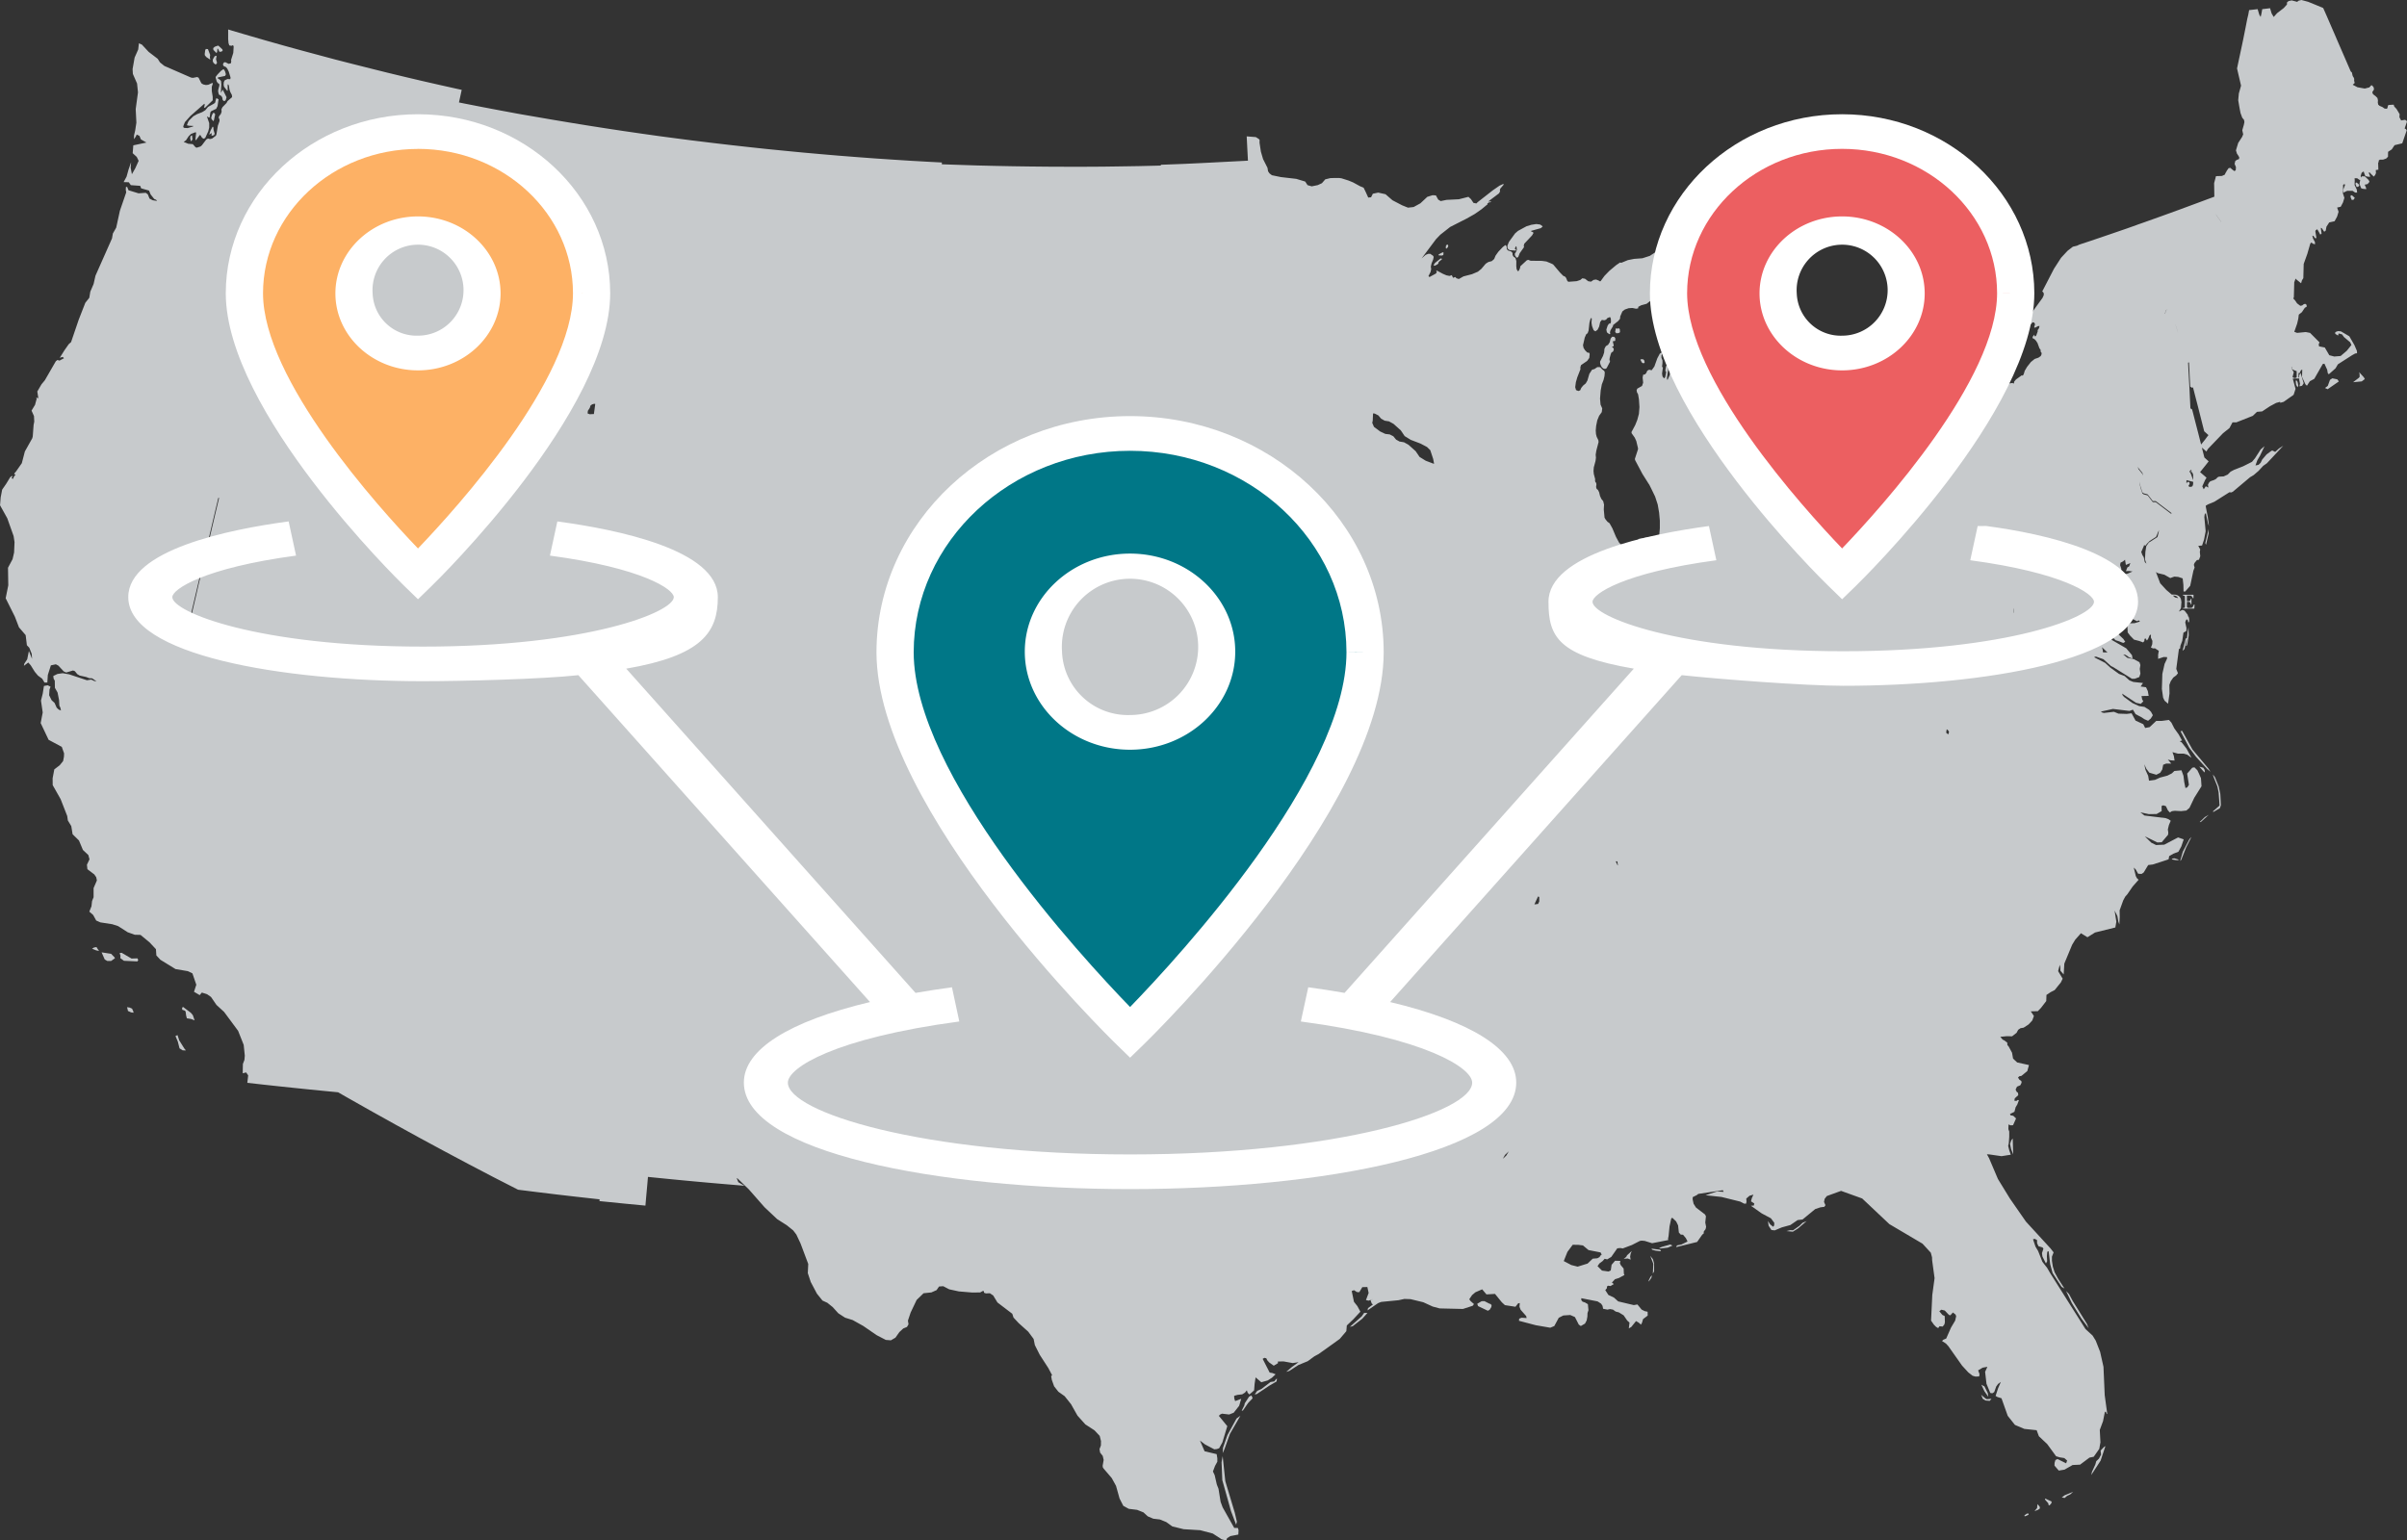 <svg xmlns="http://www.w3.org/2000/svg" width="259.737" height="166.268" viewBox="0 0 259.737 166.268">
  <rect x="0" y="0" width="259.737" height="166.268" fill="#333333" stroke="none"/>
  <g id="Group_9065" data-name="Group 9065" transform="translate(1330.28 21244.148)">
    <path id="Subtraction_24" data-name="Subtraction 24" d="M180.067,195.12h-.114l-.41-.117-.946-.614-1.364-.362-1.785-.109-1.223-.3-.658-.473-.685-.277-.712-.083-.595-.254-.47-.43-.684-.271-.9-.11-.587-.325-.41-.8v-.012l-.374-1.341-.463-.842-.886-1.037-.082-.137-.012-.173.108-.611-.1-.434-.282-.356-.067-.374.152-.4.008-.474-.138-.556-.562-.6-.989-.644-.845-.941-.7-1.241-.685-.86-.677-.481-.462-.587-.247-.691-.071-.4.1-.114-.41-.769-.923-1.427-.528-1.048-.132-.661-.583-.787-1.029-.923-.559-.6-.133-.41-1.6-1.219-.458-.754-.361-.243-.421.02-.211-.074-.008-.173-.138-.008-.266.148-.856.012-1.446-.122-1.044-.227-.637-.333-.453.029-.271.393-.558.247-.845.09-.747.723-.646,1.356-.293.876.063.4-.168.283-.4.165-.416.387-.429.606-.49.285-.547-.043-.994-.516-1.445-.995-1.135-.633-.824-.258-.724-.47-.615-.676-.57-.458-.528-.242-.6-.747-.665-1.256-.318-.958.047-.989-.829-2.21-.452-.962-.344-.452-.691-.556-1.037-.661-1.366-1.286-1.68-1.913-1.2-1.165-.125-.073.181.452.689.4.006,0-.048-.015-2.6-.22-1.3-.113-1.3-.118-1.3-.121-1.3-.125-1.3-.129-1.3-.13-.066.775-.141,1.549-.066.773-2.105-.2-2.1-.211-.751-.074-.006,0,.018-.191-.407-.045-2.1-.234-2.1-.243-2.092-.254-2.1-.262L100.94,155.9l-2.675-1.4L95.6,153.08l-2.649-1.432L90.318,150.2,87.7,148.74l-2.608-1.475-.887-.51-1.428-.137-1.673-.165-1.674-.172-1.674-.176-1.67-.181-1.673-.188v-.049l.089-.753-.219-.32-.372.09.02-1.006.168-.443.038-.451-.12-1.167-.6-1.51L71.9,138.078l-.821-.751-.59-.861-.422-.293-.567-.181-.23.277-.615-.361.249-.761-.421-1.228-.5-.239-1.321-.223-1.627-1-.442-.472-.047-.678-.7-.746-.963-.794-.621-.016-.763-.271-1.025-.657-.633-.207-1.288-.2-.452-.2-.328-.6-.415-.361.234-.58.063-.564.165-.41v-.986l.355-.824-.07-.347-.211-.306-.743-.563-.05-.485.277-.579-.124-.462-.586-.551-.427-1.021-.688-.677-.14-.872-.372-.617-.067-.476-.712-1.822-.856-1.513-.008-.736.181-.962.589-.452.362-.446.09-.471.015-.361-.247-.7-1.423-.763-.856-1.807.22-1.144-.187-1.282.188-.749.132-.829.407-.074.305.152-.113.315-.039.608.271.542.317.29.227.512.214.2.247.1-.066-.306-.105-.211-.035-.61-.161-.814-.285-.5-.015-.773-.125-.215-.036-.294.452-.218.567-.082.7.124,1.916.638.457-.074.328.152.249.042-.476-.329-.309-.016-.341-.131-.7-.153-.258-.157-.253-.313-.2-.078-.74.22-.271-.124-.567-.617-.278-.146-.536.114-.329,1.037-.054.82h-.305l-.247-.414-.457-.337-.344-.41-.445-.712-.258-.29-.466.353V100.7l.039-.21.313-.473.181-.9.339.856-.034-.542-.262-.661L50.62,98.5l-.13-1.09-.723-.842-.442-1.15-.994-1.989.282-1.4-.031-1.894.493-.923.164-.712.048-1.134-.1-.653-.684-1.92-.779-1.4.068-.853.159-.833.446-.649.422-.693.206-.157.032.1-.091.149.138.1.157-.317.141-.147-.156-.071.047-.1.157-.181.622-.891.329-1.265.8-1.427.051-.2.091-1.229.071-.368-.03-.6-.262-.587.377-.623.175-.653-.05-.133.231.072-.112-.726.452-.774.362-.438,1.185-2.054.181-.139.212.074.489-.261-.144-.141-.317.1.5-.8L55.139,66l.125-.109.125-.11.825-2.421.712-1.823.43-.542.109-.661.356-.829.2-.892,1.786-4.028.091-.527.361-.633.4-1.83.68-1.977-.049-.292.022-.3h.13l.145.362,1.084.333.774-.055.227.165.181.457.349.181.47.074-.11-.128-.207-.091-.383-.484-.17-.418-.849-.239-.106-.271-1.008-.074-.223-.314-.556-.015.318-.592.222-.793.266-.762-.046.6.132.695.362-.633.367-.813-.206-.422-.437-.4.066-.849,1.417-.3-.595-.34-.158-.383-.3-.138-.1.227-.2.272.019-.439.118-.49.131-.856-.073-1.469.246-1.8-.1-.958-.452-1.032-.031-.527.22-1.241.386-.868.078-.672.325.145.724.781.977.748.247.39.47.38,2.89,1.261.2.027.452-.09.156.075.3.6.2.124.293.064L70.2,38l.457-.21.016.131-.1.293v.463l.1.625v.377l-.824.8-.111-.008.08-.331-.053-.086-1.5,1.318-.586.657-.141.337-.05.206.126.088.353.019.579-.173.044-.059-.484-.024-.218-.054.137-.359.1-.157.457-.452.407-.231.542-.212.341-.207.3-.361.633-.348.13-.113.1-.41.05-.072.22.125-.107.725-.148.3-.536.256-.09.12-.082.543-.08.032-.141-.11-.059.018.234.685v.473l-.1.4-.328.723-.159.092-.181-.1-.2-.317-.079.057-.383.524-.057-.072.074-.733-.055-.07-.5.192-.253.252L67.786,44l-.136.094-.111.077.5.2.486.039.3.341.124.043.4-.127.148-.121.492-.649.176-.091.207.056.235-.051.412-.314.058-.156.153-.927.181-.5-.008-.176-.091-.207.067-.157.175-.231.005-.007.077-.238-.024-.239.11-.235.435-.447.117-.213.492-.428-.023-.233-.173-.328-.09-.271-.054-.4-.083-.153-.056.041v.632l-.047.029-.347-.444-.043-.226.027-.282.1-.188.294-.129.3.014.028-.176-.193-.641-.159-.318-.145-.172-.231-.1-.082-.121.008-.138.1-.149.146-.015.352.176.238-.058.044-.22-.024-.137.12-.383.12-.383.042-.664-.038-.13-.08-.031L72.7,33.8l-.238-.047-.083-.25-.039-.442V32.032l.447.138,1.847.542,1.852.536,1.855.524,1.86.512,1.862.5,1.866.5,1.868.478,1.874.473,1.877.467,1.876.453,1.882.443,1.885.43,1.888.422.463.1-.236,1.092-.06.267.621.125,1.9.372,1.9.361,1.9.353.43.077,1.478.255,1.913.329,1.912.319,1.916.311,1.916.3,1.92.29,1.921.278,1.92.271,1.93.255,1.446.188.478.058,1.929.236,1.929.226,1.932.215,1.931.207,1.936.192,1.936.187,1.934.173,1.936.165,1.939.152,1.94.145,1.94.13,1.94.124,1.943.11,1.446.077-.009.194,1.81.061,1.943.064,1.949.047,1.943.039,1.948.027,1.944.019,1.948.008h1.943l1.949-.011,1.943-.028,1.948-.031,1.944-.047.437-.012-.021-.087.559-.019,1.944-.074,1.942-.091,1.944-.1,1.943-.1,1.076-.056-.077-1.466-.058-1.158.985.078.306.191.1.1-.005.325.146.959.234.8.477.94.062.375.153.226.261.2.967.2,1.665.193.963.29.25.387.452.13.653-.133.446-.206.362-.415.542-.133.471-.016h.477l.258.035.758.239.5.207.732.4.4.168.227.465.271.6.306-.031.192-.383.579-.122.79.176.751.653,1.04.543.633.254.606-.068.731-.4.748-.7.57-.176.355.021.254.457.266.156.626-.129,1.334-.067,1.032-.262.272.247.271.407.319.06.13-.136,1.651-1.291.708-.489.393-.183.075.05-.383.452-.047.173.031.1-.112.228-1.178.888.343-.009-.058.049-.059.049H208.4l-.165.125-.034.045.042,0-.02.062-.168.13-.008.011-.462.38-.74.515-.864.489-1.772.9-1.066.838-.465.485-1.551,2.073.168-.149.263-.231.135-.054.136-.055.219-.008.3.2.082.132-.059.286-.171.415-.082.352.039.276-.071.311-.223.437.111.1.688-.374.09-.125v-.07l-.055-.078.078-.049.617.333.163.072.245.105.333.068.281-.091-.016.057.125.238.235-.091.124.138.152.047.107.034.5-.284.718-.186.2-.052.641-.271.368-.3.473-.559.281-.181.375-.1.258-.226.146-.361.308-.43.473-.5.278-.214.093.071.05.145.012.222.157.157.306.091.156.164.008.227.105.181.2.129.1.336-.008.543.039.344.091.146.07.082.09-.1.1-.207.031-.121.016-.121.7-.646.148-.05.271.1,1.209.012.489.067.543.227.181.09.754.891.337.341.187.077.118.138.138.336.109.091.9-.067.387-.129.22-.181.285.047.353.271.305.044.266-.188.271-.043.281.11.138.09.074-.02.418-.574.528-.543.723-.607.43-.293.136.032.708-.289.665-.133.9-.067.8-.257.691-.452.633-.3.567-.145.234.047-.1.239-.008.379.09.52.012.337-.062.157.013.126.091.109.574-.022.329.11.34-.058.353-.226h.3l.255.226.305-.007.247-.251.168-.22.157-.112.132-.047.16.062.13.138.324.371.181.263.157.41.082.13.043.25-.129.2-.019.145.124.11.563-.07.278.077.125.13-.032.176.071.167.176.153.5.192.136.11v.145l-.113.118-.226.09-1.76.083-.513.055-.055.109-.043.024-.09-.008-.149.023-.091-.05-.09-.16-.173-.083H230.4l-.176.173-.137.564.055.09.027.34.074.082.012.075-.055.075-.139.02-.194-.033-.033-.006-.954-.633-.68-.278-.806-.144-.622-.032-.437.09-.324.266-.207.445-.4.31-.587.159-.308.165-.02.168-.22.039-.407-.082-.4.027-.4.137-.271.207-.235.543-.019.25-.2.247-.552.435-.012.125-.258.422-.066.222.035.2-.11.008-.254-.193-.059-.3L221.2,64l.144-.215.151-.011.066-.181-.02-.356-.085-.166-.292.121-.137.168-.2.062-.253-.039-.181.227-.11.489-.167.341-.235.18-.187-.12-.012-.008-.167-.444-.059-.362.032-.452-.067-.072-.088.155-.1.387-.091.826-.1.281-.168.138-.162.383,0,.033-.173.746.056.286.159.258.239.242.247.054.015.181-.04.362-.23.318-.661.452-.075.254.012.193-.34.873-.152.529-.071.531.091.316.262.1.188-.082.113-.258.2-.247.282-.234.181-.313.211-.723.29-.443.181-.055h.054l.336-.23.306.012.22.239.207.152.07.165-.031.4-.105.429-.181.462-.125.668-.071.876.055.644.181.415-.05.4-.286.4-.2.492-.121.6-.043.495.028.386.074.289.181.368.024.2-.242.923-.071.436.028.333-.043.34-.188.7-.031.383.031.334.121.456.024.09-.008.193.039.138.083.085.023.181-.035.262.059.2.148.12.124.256.091.39.145.317.2.242.091.38-.028.517.083.886.1.176.215.266.223.157.306.548.394.935.328.606.22.234.075.517h.013l.477-.137.415-.232.977-.8,1.265-.2.891-.149.067-.768v-.84l-.078-.856-.151-.876-.282-.861-.41-.844-.215-.43-.075-.11L224.947,80l-.79-1.493-.015-.138.336-1.03-.007-.128-.181-.755-.168-.368-.336-.473-.012-.132.4-.745.223-.555.176-.653.059-.74-.048-.715-.007-.11-.09-.542-.133-.253-.028-.208.082-.166.5-.281.123-.352-.057-.566.062-.3.181-.027.148-.149.113-.257.2-.105.272.059.293-.41.317-.88.272-.509.227-.137.058.063-.11.267v.27l.11.271v.288l-.046.393.09.1-.09.643.047.305.16.212.124-.111.091-.418.012-.217-.071-.012v-.173l.059-.329.077-.165h.091l.055.165.02.325-.127.8-.007.238.067.056.231-.528.124-.8.09-.609-.018-.317-.207-.8-.048-.332.035-.239.22-.31.41-.371.43-.238.446-.106.3-.137.151-.166-.09-.1-.316-.027-.267-.132-.207-.248-.112-.309-.016-.368.129-.389.267-.406.057-.271-.156-.137.133-.091.415-.028.271-.1.138-.165.41.07.691.306.626.137.558-.039.43.07.3.176.23.22.167.261.294.106.419-.047.348.055.272.157,1.415.258.607.165.362.212.108.159.008.176.07.181.3.309.09.017.091.159.09.309.11.2.132.082-.059.058-.221-.049-.221-.049-.22.1-.058.258.031.227.117.2.65.52.254.547.171.692-.011.283.07.609.148.935.055.316-.109.346-.38.543-.024-.083h-.117l-.105.091-.09.415v.723l-.1.415-.2.1-.1.125-.016.152-.207.14-.4.13-.235.271-.091.638.067.285-.027.375.066.3.153.23.383.188.6.141.34-.028.2-.152.157-.465.2-.212.267-.125.07-.212.288-.922-.038-.185-.181-.036.012-.057.212-.077.165-.149.121-.226.25-.2.638-.362.312-.324.22-.091.362.064.5.207.443.361.38.524.644,1.431.914,2.339.56,1.3.207.258.1.13.051,1.975-.117.85-.4.563.008-.119.015-.148-.109-.452-.122-.158-.2-.031-.215.1-.238.23-.047.192.14.156-.028.176-.194.2-.074.367.043.54-.027.347-.09.152-.41.293-.2.215-.16.293-.1.442-.027.281.271.081.271-.031.165-.121.058-.207.125-.043.18.133.532.074.028.051-1.307.607-.261.206.366.028.341-.1.322-.226.4-.08h.368l.1-.082.039-.043.684.282.235.011.222-.1.212-.207.485-.318.762-.426.762-.278.763-.124.462-.176.375-.355.665-.912-.017-.074-.165-.716-.168-.712-.168-.715-.132-.571.845-.575.355-.336.362-.333.181-.188.215-.18,1.337-1.275.008.039.226.914.223.914,1.15-.3.209-.26.446-.434.32-.491.094-.271.094-.274.247-.435.312-.325.137-.288-.038-.256-.157-.32-.271-.38-.11-.328.054-.272-.015-.172-.09-.07-.829-.036-.271-1.175-.015-.027.035-.029,1.623-.983,1.076-.484,1.355-.427,1.693-.2.691.051.482.18.481-.055.486-.285.712-.258.934-.222.513-.075.09.071.058-.048.02-.164.2-.239.622-.446L266,69.4l.1-.167.106-.353.257-.434.408-.517.406-.329.407-.14.251-.173.09-.2v-.151l-.091-.109-.015-.146v-.074l-.039-.051-.082-.1-.214-.578-.161-.25-.171-.174-.164-.081-.016-.008-.025-.144.2-.248.027.165.078.027.1-.105.156-.434-.007-.14.138-.193.069-.252-.159.012-.328.173-.1-.041.1-.339-.082-.149-.077-.05-.121.008-.321.368-.113.059-.055-.125-.289-.23.388-.687.983-1.352.491-.678.13-.282.01-.214-.1-.156-.067-.024.015-.057,1.255-2.424.763-1.18.7-.752.57-.439.447-.108.239-.114.207-.071,1.076-.355,1.912-.65,1.912-.657,1.126-.4.186.42.083.561.271.542.293,1.224.6.818.138.638.242.653v.181l-.1.462-.008.418.047.408.091.242.559,1.013.2.465.091.282.121.958.075.261.075.055.066-.018.106-.348.07-.074.14.031.418.324.235.763.176.551.192.617.088.274-.086-.282-.192-.617L282.3,63.4l-.235-.763-.418-.324-.14-.031-.07.074-.106.349-.066.019-.075-.055-.075-.262L281,61.452l-.091-.282-.194-.465-.56-1.012-.09-.242-.048-.407.008-.419.1-.462v-.18l-.242-.652-.138-.638-.6-.814-.293-1.225-.271-.542-.083-.56-.181-.429.779-.272,1.9-.679,1.9-.689,1.892-.7,1.88-.7,0-.02-.023-1.446.2-.751.638-.02.3-.133.148-.293.006.015L288,47.3l.2-.29.188-.043.258.223.2.138.13-.111L289,46.9l-.145-.362.077-.32.192-.122.193-.065.047-.16-.079-.173-.176-.262-.11-.356.243-.8.418-.642.121-.286-.1-.442.165-.567.066-.317-.042-.234-.193-.235-.187-.512-.125-.653-.121-.724.066-.723.239-.849-.211-.9-.222-.958.238-1.121.272-1.271.152-.723.262-1.312.181-.931.106-.437.09-.5.462-.05.458-.055.18.6.147.243.088-.37.083-.472.424-.048.42-.052.167.563.148.248.072.122.01.006.356-.4.716-.552.355-.388v-.223l.176-.148.339-.072.589.156.144-.123.314-.076.723.194.91.371.715.3.392.886.41.949.432.994.3.7.424.978.338.777.438,1.013.234.543.133.128.048.23.029.118.04.084.071.1.058.154-.01.165.032.172.036.091L301.6,38l.513.272.788.139.489-.124.208-.223h.08l.172.194.048.234-.084.153-.1.139.043.181.141.143.154.106.215.216.055.249-.015.238.041.22.148.139.31.132.226.16.258.029.065-.131.032-.151.05-.123.165-.015.2-.016.219-.006.058.194.244.26.338.563-.022.333.181.347.42-.066.138.069.075.125-.251.741.141.07.082.132-.482,1.4-.829.2-.3.452-.4.265-.008.528-.2.2-.341.118h-.336l-.13.1.007.115-.063.148.022.72-.277.04.019.333-.078.18-.148.192-.31-.286-.136-.16-.118.025.137.323.014.131L303.1,47.9l-.148-.061-.161-.432.008-.047-.122.052-.121.108-.091.3-.02.032.052.11.007.065.025-.044.054-.1h.32l.41.394.1.2-.038.044-.174.2-.308.066.148.342.015.14-.391-.041-.16-.066-.175-.462.08-.429h-.075l-.262-.181H301.8l.017.222-.016.507.235.491.039.332-.211-.005-.285-.188-.587.005-.391.188-.027-.313.215-.559-.148-.028-.078.065-.018.932.155.471-.148.49-.248.469-.387.088.157.453-.16.523-.271.5-.579.128-.3.462-.077.422-.165.125-.261-.39,0,0-.073-.021-.034-.021.084.635-.138.1-.234-.427-.105-.148-.13.1-.013-.033-.052.157.121.734h-.168l-.145-.23-.132-.035.074.305.207.383.008.245-.192-.055-.223-.137-.1.131-.317,1.094-.389,1.084-.04,1.536-.15.238-.091.315-.549-.446-.041-.074-.149.412-.043,1.639-.067.1.2.218.214.317.35.267.2-.039.176-.136.148-.043.15.109.02.193-.211.132-.313.47-.333.262-.054.442-.125.536-.309.88.307.115.931-.09.465.09,1.027,1.031-.091.176.03.247.625.124.214.368.27.464.533.142.691-.056.665-.566.5-.626-.137-.293-.659-.555-.078-.105-.141-.191-.372-.1-.047.231-.278-.165-.072-.127.152-.137.22-.055.285.031.9.531.55.95.271.633.011.247-.2.027-.328.181L300,68.177l-.259.438-.727.642-.109-.138-.061-.358-.3-.654-.175.035-.916,1.6-.481.262-.314.485-.157-.146-.113-.244-.257-.553.022-.8-.135.066-.181.348-.086-.076v.438a.13.13,0,0,0,.013.056.092.092,0,0,0,.047.04l.014.005,0-.191.031-.15.121-.165.332,1.1-.175.275-.278.066.051-.3-.076-.379,0-.166h-.479l0-.068.073-.005a.434.434,0,0,0,.068-.011.09.09,0,0,0,.045-.035.113.113,0,0,0,.014-.059v-.618l-.209-.08-.226-.091-.079-.254-.012-.033h-.051a.306.306,0,0,1,.05.067.316.316,0,0,1,.035.14v.01a.426.426,0,0,1,0,.058l.178.292-.129.524a.253.253,0,0,0,.027.026.474.474,0,0,0,.067.045.238.238,0,0,0,.061.02c.02,0,.04.005.06.007l.006.067h-.2l.3,1.111-.207.643-1.079.76-.361.1-.018-.1-.426.114-.665.355-.848.563-.56.047-.446.43-1.768.7h-.422l-.333.625-.684.542-1.634,1.7-.168.282-.388-.336-.1-.082.27,1.067.462.415-.144.183-.223.285-.243.3-.316.394.308.265.388.336-.149.244-.31.688.157.324.221-.333.278.144-.047-.3.109-.224.149-.153.283-.1.142-.049.215-.124.133-.152.164-.075.5-.027.442-.2.309-.31.362-.192.994-.391.955-.481.319-.379.614-.955.419-.356-.489,1.031-.29.494-.2.556.329-.066.23-.223.168-.347.477-.559.452-.333.148-.09.325.157.41-.368.448-.287h.005l-1.754,1.876-.4.281-.511.552-.517.445-.394.235-1.855,1.563-.165.078-.207-.02-1.618,1.024-.707.292-.229.138.022.187.2,1.04.124.958-.1-.268-.243-1.134-.122.168-.031.288.141,1.516-.173.893-.215.647-.409.038.211.386-.043.255.047.481-.141.377-.227.039-.25.309-.074.2.082.3-.132.335-.344,1.632-.542.617-.176-.012-.016-.707-.078-.7-.481-.161-.427-.031-.43.156-.633-.361-.731-.175-.185-.118.462,1.216.661.723.589.5h.266a.857.857,0,0,1,.261.041.743.743,0,0,1,.224.114.64.64,0,0,1,.2.247.816.816,0,0,1,.069.314l.022.06-.051.68-.222.375.375-.181.234.078.341.446.052.207.043-.014.051.2.019.311-.091.157-.077-.3-.118-.077-.1.173-.046.175.128.591-.011.326-.313.192-.125.868-.2.531-.039.306-.124.059-.285,2.138.181.472-.187.231-.317.233-.278.4-.145.392.016.934-.155,1.1-.375-.327-.159-.329-.133-.941.05-1.628.242-1.075.261-.555.011-.175-.374-.014-.594.2v-.455l.073-.411-.413-.272-.2.012-.235-.091.14-.373.018-.35-.171-.368.012-.321-.145.09-.165.388-.122.173-.17-.248-.091.091-.02.212-.132.149-.407-.153-.575-.148-.415-.427-.266-.347-.035-.759.305-.229.473-.016.579-.175-.124-.131-.2.09-.77-.4-.289-.289h-.181l-.181,0-.062.38-.146.139.008-.795.266-.114.35-.324-.237-.39-.305-.1-.4.366-.075-.3-.02-.411.348-.1.336.035.09-.7L277,92.64l-.316.531-.328-.816a.924.924,0,0,1-.044.113.781.781,0,0,1-.214.271.914.914,0,0,1-.3.158,1.147,1.147,0,0,1-.336.051h-.328l.358.122.132.34-.192.376-.446-.142-.057.036.322.371.231.341-.047.357.13.381.066.362v.333l.571,1.368.325.32.32.306.207.312-.215.122-.452-.176L276,97.955l-.571-.582-.14-.26-.15-.188.179.482.286.523,1.552.9.356.419.271.328.055.375-.388-.161-.361-.248-.26-.049.458.367.7.145.6.328.1.306-.067.412.07.51-.121.372-.473.181-.317.007-2.034-1.265-.226-.108-.821-.739-.814-.288-.2.068,1.2.614.563.516.935.677.6.227.525.472.418.168,1.04.113,0,.006h0l-.248.371.581.082.192.415.09.511v.007l-.772.016.073.369.121.2-.272.276-.508-.113-1.506-.995.055.176.149.181.9.657.734.336.571.083.5.312.207.22.1.185.1.183-.22.353-.293.248-.2-.086-.2-.086-.312-.211-.633-.329-.294-.489-.374.137-.89-.108-.89-.107-1.31.289.16.1.188.044,1.071-.125.484.2.906.029.513-.067.427.789.837.388.2.407.482-.09.712-.669.286,0,.286,0,.4-.053.4-.054.267.29.309.611.468.653.372.665-.167.051-.087.024.213.127.526.681.533.974-.014-.01,0,.006-.45-.324-.41-.114h-.6l-.579-.157.152.427.074.481-.422-.027-.3-.082.361.433h-.542l-.325.128-.1.51-.222.355-.411.211-.011,0-.188-.055-.547-.16-.011,0-.333-.435-.212-.481.09.446.036.161.289.642.09.527.645-.09.556-.25.787-.207.481-.247.266-.255.77-.074.215.6.077.642.133.669.2-.066.177-.275-.189-1.2v-.016l.551-.633.235-.039.313.312.175.362.215.5.058.849v.018l-.782,1.247-.515,1.085-.334.289-.574.063-.68-.036-.317.043-.211.141-.212-.227-.219-.457-.282-.09-.181.071.007.536v.018l-.543.313-.844.013-.909-.194.444.345,2.28.281.271.1.277.176-.006.013.006,0-.192.452-.117.484.049.328,0,.01,0,.007-.027.231-.68.8-.47.027-1.362-.67.706.693.512.253.888-.039,1.486-.781.606.207-.005.015.006,0-.258.759-.31.563-.542.212-.453.259-.067.349-.343.116-.536.176-.837.266-.482.058-.489.806-.223.152-.372-.019-.266-.465-.209-.2.221.918.124.234.168.158-.01.011.01.008-.633.717-.574.837-.22.247-.219.4-.392,1.085.012.7v.014l-.043.814-.111-.329-.1-.578-.3-.6.185,1.2,0,.006,0,.007-.105.617-2.194.543-.817.511-.7-.434-.611.687-.341.559-.842,2.029-.07,1.175-.353-.4-.012-.362-.058-.285-.176.688.489.814-.191.4-.673.833-.422.215-.462.305-.022.661-.57.742-.341.352-.761.019.339.5-.176.485-.4.429-.532.348-.332.056-.259.176-.112.213-.056.107-.484.38-.59-.012-.653.066-.024.017.269.31.081.014.391.285.015.249v.014l.142.163.361.669.11.633.446.415,1.271.281-.181.649-.633.52-.22.036-.151.143.151.232.211.145.027.176-.14.281-.355.149-.152.314.113.237.148.114.024.25-.371.345-.051.257.22.027.149-.108.125.026-.173.462-.181.3-.13.492-.476.23.046.138.306.062.3.286-.325.731-.286.012-.2-.1-.016.518.091.252v.568l-.047.689-.067.287.118.491.165.465-1.005.159-1.294-.187-.28-.019.231.416.958,2.253,1.286,2.1,1.736,2.5,2.659,2.9.164.212.164.21-.181.466v.44l.1.637.188.6.378.7.677,1.043-.006,0,.006.008-.3-.172-.973-1.5-.259-.954-.167-1.4-.148.07-.039.474.027.54-.13.247-.379-.752-.051-.367.159-.48-.1-.136-.435-.13-.148-.319-.008-.348-.258-.129-.176.047.27.8.281.465.463,1.169.512.657.332.572,3.806,6.03.765.7.341.551.473,1.209.362,1.612.133,3.063.277,2.045-.075-.045-.077-.2-.105-.008-.2,1.013-.352.949.07,1.336-.124.706-.6.853-.457.091-1.016.761-.806.039-.876.5-.617.1-.462-.536.008-.289.09-.309.227-.113.931.463.109-.3-.305-.266-.5-.079-.387-.118-.958-1.313-.9-.849-.239-.649-1.327-.141-1.016-.43-.779-.981-.672-1.894-.437-.138-.2-.117.266-.815.3-.694-.3.219-.2.277-.214.6-.207.13-.22-.04-.407-.988-.149-1.288.246-.543-.508.091-.49.289.149.407-.036.251-.391.019-.317-.09-.465-.362-.672-.731-.742-1.052-.741-1.052-.266-.285-.418-.271.152-.141.3-.125.523-1.189.443-.743.109-.476-.066-.181-.286-.223-.277.306-.148-.043-.452-.474-.368-.09-.22.165.329.4.253.121.02.672-.055.231-.181.23-.348-.031-.14.2-.226-.132-.243-.247-.3-.43.133-2.776.246-1.807-.265-1.948-.008-.3-.133-.5-.895-.975-3.576-2.111-2.936-2.768-2.277-.82-1.536.558-.234.3-.07.34.156.345-.121.177-.427.057-.56.189-1.364,1.122-.531.062-.447.306-.335.23-.922.254-.771.324-.356-.042-.3-.458-.074-.511.239.36.324.259.113-.145.008-.281-.362-.485-.994-.531-1.165-.826.317-.02.023-.113.023-.113-.355-.23.091-.345.173-.379-.422.121-.352.306.027.3-.043.247h-.211l-.429-.223-2.014-.5-1.725-.187,1.246-.41.712.046-.091-.177-1.323.2-1.33.2-.141.117-.419.214-.036.01-.009.245.1.47.261.415.512.392.455.347.106.2-.072.679.091.463-.058.254-.188.242-.022.243-.138.09-.564.805-2.259.556.005-.01-.014,0,.1-.176.482-.1.653-.321-.181-.362-.309-.369-.243-.012-.005-.006-.2-.222-.082-.767-.212-.43-.418-.4-.113.1-.18.83-.106,1.067-.057.268.023.134v.015l-1.74.341-.8-.25-.324-.028-.2.031-.852.437-.995.374-.25-.045-.339.031-.65.931-.442.266-.153-.039-.119-.027-.212.239-.355.265-.2.292.48.478.7.1.247-.111.091-.617.374-.434.571.016h0l0,.006-.053.246.105.218.3.355.027.564.062.125v.007l-.583.318-.442.141-.329.364.209.158h0l-.006,0,.005,0-.357.211-.254-.035-.122.074-.019.2-.17.205.334.518.606.289.452.407,1.685.4.391-.068.452.552.336.168.313.066.008.416-.5.376-.109.379-.113.22-.266-.226-.271-.157-.515.638-.263.151h0l0-.007.074-.62-.241-.212-.391-.57-.516-.32-.348-.09-.286-.207-.328-.059-.266.059-.472-.091-.064-.32-.152-.231-.383-.247-1.759-.344.008.219.137.157.254.082.317.188.059.649v.007l-.1.29-.016.4-.078.41-.176.337-.452.265-.222-.157-.416-.813-.5-.22-.754.05-.49.25-.481.891-.435.181-1.571-.271-1.807-.477v-.007l.026-.224.266-.1.534.039-.045-.216-.6-.68-.124-.32v-.005l.03-.4-.172.027-.293.371-1.139-.175-.337-.313-.731-.9-.923.054-.462-.547-.731.318-.362.305-.3.451.147.2.362.316-.137.184-1.056.344-2.511-.059-.751-.2-1.013-.465-1.384-.336-.659-.022-.632.139-1.858.181-.273.1-.111.058-1.1.759.047-.241.536-.4-.132-.1-.132-.369.212-.076.017-.018-.434.154-.286-.066.289-.764-.14-.644-.542.016-.326.542-.242-.008-.333-.207-.242.091.242,1.165.368.465.325.6-.759.817-.707.672-.05.614-.708.833-.677.49-1.6,1.141-.461.25-.724.528-1.012.416-.967.632-.328.1.008-.007-.008,0,.61-.52.715-.518-.63.1-.994-.181-.606.012v.181l-.452.271-.489-.352-.215-.239-.1-.211-.207-.047-.186.11.757,1.481.306.052.34.136h0l-.006,0-.4.372-.442.285-.7.2-.617-.527-.105.7-.055.7-.2.181-.313.266-.181-.188-.09-.262-.2.247-.3.188-.5.055-.371.105.016.282.09.286.658-.247-.22.751-.591.751-.492.193-.762-.09-.187.077-.164.156.913,1.115-.528,1.749-.29.527-.058.106-.254.09-.271.028-1-.528-.547-.418.5,1.157,1.3.308.074.438v.38l-.247.452-.226.6.187.4.231,1.01.181.457.227,1.409.222.6,1.248,2.219.4.007.07.239-.027.471-.857.165-.352.22-.067.181-.049.1Zm37.364-31.906-.574.773-.394.989.816.428.684.173,1.072-.333.554-.527.5-.044.223-.121.192-.266.077.025-.114-.2-.022-.068-1.31-.256-.6-.5-.5-.065-.6-.005Zm-6.9-10.084-.409.387-.229.419.366-.346Zm3.2-27.526h0l-.075.087-.362.787.4-.052.127-.272v-.445l-.086-.105Zm8.341-3.772.2.422.017,0,.015-.011-.056-.415-.145.006Zm35.718-14.269-.061.377.207.181.007.014.1-.274-.085-.152Zm16.751-8.852.1.357-.016.148.06.051.449.01Zm-1.676-2.952h0l-.076.251-.3.4-.362.661v.509l.077.943.273.229-.064-.187.023-.346.255-.864.317-.5.057-.54-.2-.553ZM71.281,82.589l-.03.125-.305,1.279-.3,1.275-.3,1.279-.6,2.549-.3,1.279-.3,1.275-.3,1.279-.3,1.274-.3,1.28-.3,1.274-.293,1.28.062.091.235-1.022.3-1.274.3-1.28.3-1.274L69.141,92l.308-1.277.3-1.279.6-2.55.3-1.279.3-1.274.305-1.279.109-.455ZM272.9,95.664h0l-.028.091.137.363.307-.683-.059-.05-.251.56Zm-7.837-1.223h0l-.024.193,0,.393.027-.071-.006-.516Zm17.128-1.3h0l.234.2.338.074a.723.723,0,0,0-.059-.087.526.526,0,0,0-.176-.136.54.54,0,0,0-.225-.049h-.112Zm-6.962-.754v.259a.177.177,0,0,0,.064.156.374.374,0,0,0,.175.044h.036a.638.638,0,0,0,.26-.055.512.512,0,0,0,.186-.155l.005-.007a.353.353,0,0,0,.023-.036.667.667,0,0,0,.08-.193l0,0a1.294,1.294,0,0,0,.035-.317,1,1,0,0,0-.047-.319.725.725,0,0,0-.135-.249l-.005-.005v.006l-.074-.079a.623.623,0,0,0-.125-.079.631.631,0,0,0-.244-.058l.013.033v.292l-.2.214.11.338-.043.219-.108-.009Zm-.736-.066.007.106.447.378.006-.009,0-.006a.187.187,0,0,0,.015-.066v-.361l-.48-.042Zm1.337-1.634.113.6,0,.014a.943.943,0,0,1,.126.076.768.768,0,0,1,.238.287.976.976,0,0,1,.089.423V92.1l.144-.72.3-.484.509-.14.49-.214-.359-.054-.353.015.153-.4.2-.121.123-.35-.483.2-.091-.563-.211.181-.272.138-.047.265.13.374-.012.28-.173.271-.333.271-.112-.262Zm3.243-2.975h0l-.011.076-.282.649.129.337.141.223.113.523.176.176-.157-.467.048-.833.1-.6.271-.379.928-.591.128-.492.031-.258-.309.729-.689.437-.336.347-.075.141-.208-.019Zm-.448-6.838h0l-.008.009.008.229.074.374.207.626.13.1.43.112.563.724.318.008L282,84.31l.06-.066-1.714-1.3-.318-.007-.562-.723-.43-.114-.13-.1-.207-.625L278.628,81l-.005-.131Zm5.211,0h.011a.168.168,0,0,1,.11.042.145.145,0,0,1,.045.109.237.237,0,0,1-.015.079.423.423,0,0,1-.036.07l-.041.067a.328.328,0,0,0-.033.069.229.229,0,0,0,.08.073.318.318,0,0,0,.079.027l.2-.029.015-.009a.248.248,0,0,0,.084-.111.559.559,0,0,0,.039-.158,1.581,1.581,0,0,0,.012-.184v-.055l-.507-.13-.217-.054-.011.294.031.056a.293.293,0,0,1,.038-.093A.144.144,0,0,1,283.834,80.865Zm.28-1.308-.063.106-.078.078.131.179.275.756v-.6l-.1-.253a.414.414,0,0,0-.063-.019.763.763,0,0,0-.091-.013V79.7h.107l-.027-.07Zm-5.685-.267-.005.008.054.179.415.508.046.163.013-.077-.054-.191-.415-.508-.024-.081Zm-82.547-5.816h0l-.034.779-.052.231.165.391.02.043.669.5.555.262.477.056.391.2.294.358.378.211.454.074.013,0,.492.271.782.7.419.617.661.408.85.323.054-.006-.1-.515-.31-.939-.352-.344-.7-.369-1.05-.4-.662-.407-.418-.619-.782-.7-.492-.272-.466-.075-.379-.211-.3-.353-.39-.2-.184-.021Zm88.054-5.513-.112.034.009.012.031.613.035.616.031.614.036.613.032.614.027.614.031.615.031.617.181.116.168.651.165.649.336,1.3.3,1.187.191-.237.242-.3L285.89,76l.144-.18-.461-.414-.657-2.6-.337-1.3-.164-.649-.049-.188-.12.035-.181-.116-.031-.617L284,69.359l-.027-.614-.032-.613ZM105.527,73.273h0l.244.277.25.192.109.028.091-.051.058-.2-.307-.1-.445-.144Zm1.942-.179h0l-.266.008-.172.1.109.019.33.11.884.289h.091l.066-.058.178-.221-.464-.042-.755-.207Zm4.381-.658-.223.059-.181.128-.091.272-.2.3-.028.271.005.016.22.084.455-.022.039-.284.106-.8Zm-11.6-8.526-.055.077-.055.149-.485.352.021.014.4.457.132.105.105.009.223-.091.262-.215.229-.08L101,64.651l-.255-.232-.271-.387-.158-.105Zm186.524-12.1h0l.118.289.515.71,0-.015-.517-.712ZM181.109,193.428v0l-.557-1.467-.935-3.344-.078-1.921.059-.332.059-.333.285,2.706,1.025,3.409.222.958-.078.323Zm85.091-.9h0l-.03-.1.25-.183.121-.02.06-.012.02.145-.266.125-.153.047Zm1.061-.557v0l.279-.334.039-.429.242.277.027.192-.2.146Zm1.612-.624h0l-.09-.027-.035-.2-.344-.392-.008-.122.685.309.035.118-.075.138-.167.179Zm1.645-.8h0l-.312-.054.3-.232.931-.382h0l0,0-.33.29-.332.153-.259.223Zm2.87-2.48h0l.076-.343.362-.79.1-.355.289-.279.233-.437-.054-.435.383-.4.138-.077-.521,1.568Zm-93.731-2.358h0l.039-.587.473-1.355.982-1.792.422-.309-1.135,1.968-.6,1.674Zm2.051-4.582v0l.286-.574.047-.227.473-.724.254-.117.122.3-.493.518-.555.805-.132.02Zm80.722-1.063h0l-.465-.04-.281-.18-.181-.435.468.4.157.078.493-.05-.19.225Zm-.155-.44-.42-.6-.328-.7.332.18.362.724.055.395Zm-79.158-.259v0l.27-.381.452-.2.982-.755.407-.067.2-.254.091-.04-.051.307-.794.462-1.337.895-.221.037Zm89.983-7.151-.769-1.023L271.3,169.53l-.633-1.321.32.324.391.732,1.536,2.479.188.47Zm-79.715-.141v0l1.28-1.133.258-.371h.362l-.568.634-1.028.8Zm14.881-1.738h0l-1.051-.5-.09-.25.476-.278.305-.008.5.258.18.067.091.118-.031.2-.173.282-.208.118Zm17.362-3.14v-.137l.2-.392.157-.165-.036.147-.035.147-.145.2-.142.2Zm.448-.866h0l.049-1.063-.331-.853.289.355.13.452,0,.436,0,.436-.073.121Zm-2.4-1.513h0l-.307-.12-.437.039.18-.133.122-.121.055-.125.509-.465-.122.309-.051.3.053.314Zm3.211-.9h0l-.548-.071-.335-.091-.076-.124.92.121.105.078-.033.044-.033.043Zm.023-.3h0l-.165-.032.3-.14.911-.258.243.117-.508.223Zm14.266-1.812h0l-.676-.066.4-.1.3.02.459-.32.229-.161.347-.335.435-.181-.931.794-.562.353Zm23.782-8.349-.22-.558-.059-.286-.059-.285.132-.38.158-.207.025.861.025.855ZM67.776,142.237h0l-.34-.008-.343-.218-.188-.733-.25-.594.22-.1.181.56.563.9.159.191Zm.941-3.246-.4-.153-.434-.066-.078-.3-.055-.409-.066-.114-.291-.1-.015-.04v-.189l.1-.074.841.633.212.254.191.561Zm-6.6-.821h0l-.253-.041-.222-.1-.111-.048-.1-.411.285.044.254.112.149.337v.1Zm.415-5.54h0l-1.439-.067-.387-.288.015-.263-.09-.277v-.006l.215-.03,1.065.621.649-.02.077.2-.1.135Zm-3.235-.049h0l-.277-.164-.337-.766,1.029.159.373.388.039.09-.411.29Zm-.9-1.082-.3-.061-.442-.181.2-.125.278-.052.059.106.211.308h0Zm224.581-9.722v0l.285-.986.713-1.355.111-.121.112-.122-.583,1.155-.52,1.318-.115.114Zm-.253-.073h0l-.235-.011-.333-.058-.09-.091.293-.043.482.149-.117.055Zm2.479-4.118h-.121l.555-.536.211-.122.212-.124-.122.112-.734.67Zm1.376-1.1h0l-.082-.038.61-.532.122-.106-.052-.717-.053-.717-.132-.638-.213-.532-.212-.532-.056-.227.23.314.4.994.168.794.066,1.209-.112.328-.677.4Zm-.98-4.25h0l-.4-.455-.159-.181.43.128.122.181.05.168-.007.027-.035.131Zm.649-.086-.341-.278-1.216-1.327-.74-.994-.93-1.764.167-.05,1.115,2.014,1.706,2.038.24.358Zm-3.008-13.057v0l.341-1.316.132-.064-.266,1.2-.2.182Zm.344-.517v0l.07-.276.133-1.275.09-.452.014.427.013.426-.136.838-.056.253-.127.061Zm.915-4.025H283.28v-.075h.005l.023,0a.379.379,0,0,1,.055,0,.354.354,0,0,0,.067-.014.108.108,0,0,0,.046-.041.136.136,0,0,0,.013-.057v-1.1a.141.141,0,0,0-.011-.054.1.1,0,0,0-.048-.042.271.271,0,0,0-.075-.024.374.374,0,0,0-.076-.013v-.076l1.14,0v.365h-.079a.474.474,0,0,0-.09-.17.223.223,0,0,0-.131-.1l-.076-.005h-.334v.592h.186a.294.294,0,0,0,.1-.016.155.155,0,0,0,.066-.052.234.234,0,0,0,.039-.08.512.512,0,0,0,.021-.1h.078v.59h-.079a.438.438,0,0,0-.022-.108.287.287,0,0,0-.038-.081.15.15,0,0,0-.073-.054.373.373,0,0,0-.092-.012h-.182v.448a.6.6,0,0,0,.009.107.1.1,0,0,0,.037.058.147.147,0,0,0,.074.026.917.917,0,0,0,.111.007h.112a.757.757,0,0,0,.09-.005.433.433,0,0,0,.083-.015.113.113,0,0,0,.059-.029.7.7,0,0,0,.1-.155.947.947,0,0,0,.067-.151h.078l-.028.441Zm1.265-6.888v0l-.037-.093-.037-.1.352-1.5v.485l-.277,1.207ZM255.675,74.87h0l-.125-.047-.074-.137-.02-.193.105-.114.368-.022.031.071-.022.078-.022.078-.045.135-.044.135-.153.015Zm43.217-4.008h0l-.285-.128.3-.224.239-.657.254-.165.536.112.168.227-1.208.834Zm-3.254-.205v0l-.158-.3-.036-.407.091-.043.117.181.078.4-.09.168Zm6-.545,0,0,.623-.479.089-.118-.018-.34-.043-.159.5.55.118.2-.333.255-.939.091Zm-80.72-1.433h0l-.2-.054-.16-.153-.121-.254-.054-.2.007-.153.154-.294.155-.3.122-.375.035-.4.146-.278.246-.148.176-.278.05-.2.05-.2.16-.192.22.011.117.13.008.239-.067.1-.16-.031-.035.137.083.311-.024.153h-.137v.058l.138.121.039.157-.067.181-.074.091h-.09l-.1.215-.117.422-.027.239.066.054-.02.138-.352.672-.164.082Zm4.1-.616h0l-.12-.075-.157-.285.023-.071h.266l.11.11.055.2-.039.1-.137.016Zm-2.887-3.24h0l-.121-.14.075-.419.066.066.231-.031.091.023.039.09.023.294-.137.1-.265.02Zm4.326-.616h0l-.137-.058-.039-.325.062-.595.119-.285.238.063-.031.077.152.591-.031.277-.175.188-.157.066Zm5.269-1.97h0l-.243-.09-.426-.271v-.121l.63-.028.046-.063.211.149.056.145v.006l-.047.145-.09.09-.137.039Zm3.065-2.105h-.452l-.231-.119-.062-.074-.016-.181.09-.032.16.066.207-.09.247-.238.118-.165v-.09l-.125-.152.058-.091.368-.008.158.091.319.336.133.047.077.142-.067.247-.3.181-.678.13Zm-2.319-1.638h0l-.289-.219-.082-.157.008-.145.09-.024.176.09.11.13.055.164v.106l-.067.055Zm-.122-.7H232.2l-.137-.077-.129-.146-.2-.388-.242-.257.207-.388.159-.076.193.039.062.187-.066.34.07.322.212.3.03.146h0Zm-29.806-.258h0l-.112-.009.031-.133.121-.173.582-.462.111-.008.043.091-.281.227-.1.119v.1l-.132.118-.26.127Zm8.839-.859-.176-.234-.027-.2.118-.176.105-.239-.028-.31-.069-.1-.131.3.106.044.035.043-.02.1-.675-.05-.226-.181-.012-.3.164-.41.662-.914.313-.272.919-.5.526-.161.542-.082.411.055.277.2-.2.188-1.048.293-.025.047.223.1.051.082-.152.263-.845.9-.054.23.035.129-.476.672-.153.4-.165.085h0Zm-8.07-.241h0l-.349-.02v-.1l.333-.181.153-.058.043.055-.028.247-.152.059Zm.487-.74h0l-.061-.043,0-.11,0-.11.062-.133.118-.047.063.043.015.14-.062.131-.071.064-.071.064Zm97.7-5.257h0l-.134-.32.012-.132.043-.074.105.041.025.009.242.218.028.024-.117.2-.2.035Zm.523-1.4h0l-.122-.3.011-.124.04-.07.119.047.247.228-.107.187-.186.032ZM68.364,44.089h0l-.057-.028-.064-.309.039-.2.16-.1.047.442-.043.071-.081.12Zm2.247-.586h0l-.081-.054.049-.181-.038-.039-.25.159.14-.423.222-.426.083.016.032.328.117.408-.067.146-.207.066Zm.14-1.564h0l-.2-.226-.039-.168.1-.318.121-.186.059-.029.118.13.027.067-.13.607-.061.124Zm1.224-2.19h-.137l-.091-.125-.043-.254-.1-.157-.266-.157-.075-.3v-.181l.131-.5-.026-.175-.14-.077-.114-.161-.121-.41v-.1l.193-.254.382-.4.247-.171.1.058.091.181.09.305-.09.177-.763.16-.047.077.289.2.091.125.024.324-.043.937.2-.339.41.814-.09.314-.105.091Zm-1-3.938h0l-.207-.159-.091-.193.013-.2.194-.333.145-.054.067.042-.067.323.111.393-.072.133-.092.047Zm-.563-.517h0l-.425-.28-.158-.188-.02-.14.055-.427.071-.121.222.016.239.622-.028.266.044.251Zm.673-.717h0l-.339-.339-.019-.193.167-.148.313-.11h.09l.427.4.018.169-.218.091-.132-.016-.13-.289-.077-.051-.035.372-.063.112Z" transform="translate(-1378 -21273)" fill="#c7cacc"/>
    <g id="Group_8990" data-name="Group 8990" transform="translate(-1316.438 -21231.82)">
      <path id="Path_18589" data-name="Path 18589" d="M20.351,48.464h0l-4.733-2.687L1.75,24.531,0,14.279,4.343,6.823,10.528,2.3,15.617,0h4.734a24.485,24.485,0,0,1,8.591,2.669c2.483,1.311,4.289,2.863,4.828,4.154a17.694,17.694,0,0,0,1.908,3.083c1.353,1.907,2.75,3.879,2.455,5.6-.1.572-.207,1.4-.333,2.359-.485,3.674-1.218,9.224-2.693,11.832C33.26,32.962,20.481,48.309,20.351,48.464ZM18.8,11.622a6.769,6.769,0,0,0-4.656,1.807,5.9,5.9,0,0,0,0,8.729,6.9,6.9,0,0,0,9.311,0,5.9,5.9,0,0,0,0-8.729A6.769,6.769,0,0,0,18.8,11.622Z" transform="translate(165.851 1.947)" fill="#ec5f61"/>
      <path id="Path_18590" data-name="Path 18590" d="M27.454,65.027h0l-6.385-3.605L2.358,32.92,0,19.159l5.859-10L14.2,3.1,21.067,0h6.385a33.159,33.159,0,0,1,11.59,3.581c3.35,1.758,5.784,3.843,6.512,5.574a23.718,23.718,0,0,0,2.574,4.137c1.825,2.562,3.711,5.2,3.31,7.51-.131.768-.28,1.879-.451,3.165-.654,4.929-1.643,12.377-3.63,15.876-2.492,4.384-19.733,24.975-19.907,25.183ZM25.368,15.6a9.158,9.158,0,0,0-6.281,2.426,7.892,7.892,0,0,0,0,11.712,9.344,9.344,0,0,0,12.56,0,7.892,7.892,0,0,0,0-11.712,9.158,9.158,0,0,0-6.28-2.429Z" transform="translate(82.385 34.072)" fill="#007787"/>
      <path id="Path_18591" data-name="Path 18591" d="M20.351,48.464h0l-4.733-2.687L1.75,24.531,0,14.279,4.343,6.823,10.528,2.3,15.617,0h4.734a24.485,24.485,0,0,1,8.591,2.669c2.483,1.311,4.289,2.863,4.828,4.154a17.694,17.694,0,0,0,1.908,3.083c1.353,1.907,2.75,3.879,2.455,5.6-.1.572-.207,1.4-.333,2.359-.485,3.674-1.218,9.224-2.693,11.832C33.26,32.962,20.481,48.309,20.351,48.464ZM18.8,11.622a6.769,6.769,0,0,0-4.656,1.807,5.9,5.9,0,0,0,0,8.729,6.9,6.9,0,0,0,9.311,0,5.9,5.9,0,0,0,0-8.729A6.769,6.769,0,0,0,18.8,11.622Z" transform="translate(12.237 1.947)" fill="#fdb165"/>
      <path id="Path_18592" data-name="Path 18592" d="M2792.013,243.444c0-4.581-4-8.309-8.911-8.309s-8.912,3.728-8.912,8.309,4,8.309,8.912,8.309,8.911-3.728,8.911-8.309m-13.807,0a4.911,4.911,0,1,1,4.9,4.564,4.746,4.746,0,0,1-4.9-4.564" transform="translate(-2598.163 -224.102)" fill="#fff"/>
      <path id="Path_18593" data-name="Path 18593" d="M2559.82,52.352l1.452-1.41c.787-.767,19.273-18.905,19.29-31.624v-.012C2580.542,8.658,2571.236,0,2559.82,0s-20.722,8.658-20.74,19.31v.031c.028,12.714,18.5,30.84,19.29,31.6Zm18.732-33.016h-2.008l.991-.007Zm-18.732-15.6c9.215,0,16.717,6.989,16.725,15.577-.011,9.317-12.418,23.06-16.725,27.556-4.307-4.491-16.714-18.238-16.725-27.552.009-8.592,7.51-15.581,16.725-15.581" transform="translate(-2374.882 0.004)" fill="#fff"/>
      <path id="Path_18594" data-name="Path 18594" d="M375.176,243.444c0-4.581-4-8.309-8.911-8.309s-8.911,3.728-8.911,8.309,4,8.308,8.911,8.308,8.911-3.728,8.911-8.309m-13.806,0a4.911,4.911,0,1,1,4.895,4.564,4.744,4.744,0,0,1-4.895-4.564" transform="translate(-335.003 -224.102)" fill="#fff"/>
      <path id="Path_18595" data-name="Path 18595" d="M142.977,52.352l1.451-1.41c.787-.764,19.275-18.905,19.29-31.618v-.012C163.7,8.658,154.4,0,142.977,0s-20.722,8.658-20.741,19.31v.031c.029,12.711,18.506,30.837,19.285,31.6ZM161.71,19.338H159.7l.991-.007Zm-18.732-15.6c9.215,0,16.717,6.989,16.725,15.577-.011,9.317-12.418,23.06-16.725,27.556-4.307-4.486-16.714-18.234-16.723-27.546.007-8.592,7.51-15.581,16.725-15.581" transform="translate(-111.715 0.004)" fill="#fff"/>
      <path id="Path_18596" data-name="Path 18596" d="M1539.938,1182.8c0-5.837-5.094-10.585-11.354-10.585s-11.354,4.749-11.354,10.585,5.094,10.586,11.354,10.586,11.354-4.749,11.354-10.586m-18.692,0a7.356,7.356,0,1,1,7.338,6.841,7.11,7.11,0,0,1-7.338-6.842" transform="translate(-1420.487 -1124.787)" fill="#fff"/>
      <path id="Path_18597" data-name="Path 18597" d="M1226.333,923.179l1.451-1.41c1.057-1.029,25.9-25.4,25.916-42.35V879.4c-.023-14.049-12.3-25.475-27.367-25.475s-27.34,11.423-27.367,25.475v.042c.04,16.949,24.859,41.3,25.916,42.325Zm25.359-43.736h-2.008l1.007-.011Zm-25.359-21.773c12.865,0,23.34,9.757,23.351,21.747-.015,13.245-18.043,32.819-23.351,38.292-5.306-5.473-23.335-25.047-23.351-38.288.011-11.995,10.486-21.751,23.351-21.751" transform="translate(-1118.229 -821.338)" fill="#fff"/>
      <path id="Path_18598" data-name="Path 18598" d="M195.473,937.444l-.8,3.691c9.991,1.339,13.353,3.639,13.353,4.484,0,1.6-9.2,5.338-27.057,5.338s-27.058-3.737-27.058-5.338c0-.843,3.365-3.145,13.362-4.484l-.8-3.692c-6.464.866-17.314,3.079-17.314,8.175,0,3.78,1.028,5.809,9.21,7.218l-31.216,35c-1.254-.214-2.547-.427-3.916-.605l-.8,3.692c13.467,1.8,18.488,5.007,18.488,6.6,0,3.16-14.383,7.751-36.922,7.751s-36.922-4.591-36.922-7.751c0-1.6,5.023-4.8,18.5-6.6l-.792-3.692c-1.373.184-2.669.39-3.931.606l-31.219-35c8.184-1.409,9.886-3.933,9.886-7.715,0-5.1-10.85-7.31-17.318-8.175l-.8,3.688c10,1.34,13.365,3.641,13.365,4.484,0,1.6-9.208,5.338-27.062,5.338S.658,946.719.658,945.118c0-.843,3.362-3.144,13.353-4.484l-.8-3.691c-6.461.866-17.306,3.079-17.306,8.174,0,6.238,16.489,9.075,31.809,9.075,4.164,0,12.776-.214,16.761-.65l31.47,35.283c-8.745,2.084-13.612,5.125-13.612,8.691,0,7.547,20.965,11.5,41.673,11.5s41.673-3.95,41.673-11.5c0-3.567-4.866-6.607-13.609-8.691l31.468-35.284c3.982.427,13.267,1.146,17.433,1.146,15.32,0,31.809-2.842,31.809-9.075,0-5.095-9.929-7.309-16.393-8.174" transform="translate(4.094 -892.989)" fill="#fff"/>
      <rect id="Rectangle_4043" data-name="Rectangle 4043" width="207.458" height="116.032" transform="translate(4.371)" fill="none"/>
    </g>
  </g>
</svg>
